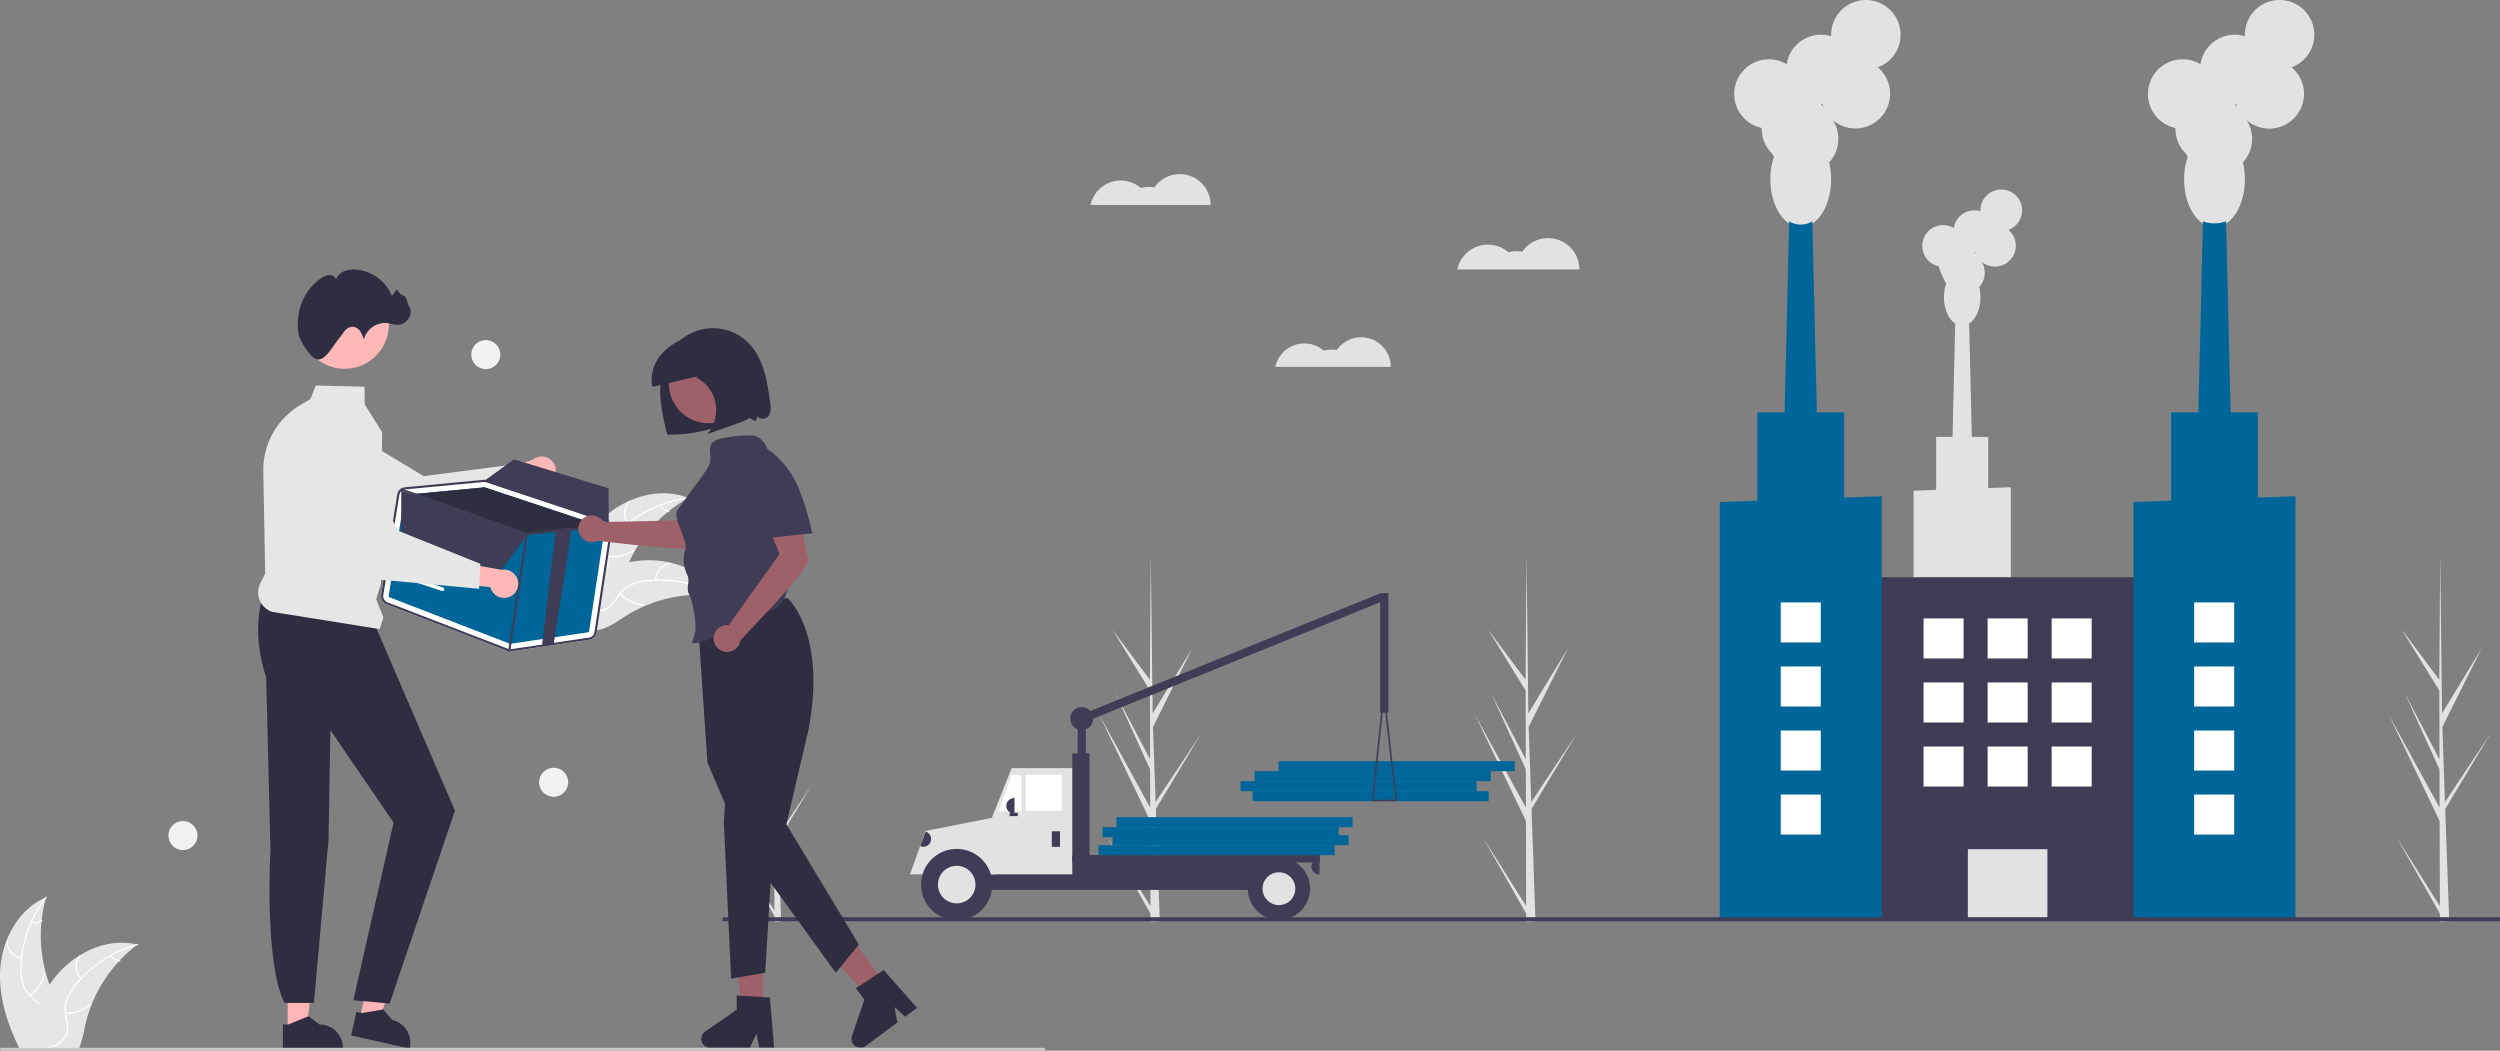 <svg xmlns="http://www.w3.org/2000/svg" width="969.693" height="407.528" viewBox="0 0 969.693 407.528">
  <rect x="0" y="0" width="969.693" height="407.528" fill="#808080" stroke="none"/>
  <g id="tit_hero" transform="translate(-475.154 -572.998)">
    <g id="グループ_114" data-name="グループ 114" transform="translate(755.5 573)">
      <path id="パス_609" data-name="パス 609" d="M364.008,633.053l-16.981-26.948,16.989,29.884.009,3.071q1.817-.021,3.6-.139l-1.385-39.445.018-.3-.031-.058-.132-3.727,17.755-29.535-17.773,26.744-.053.789-1.046-29.8,15.264-30.558-15.383,25.321-.716-61.772,0-.206,0,.2-.348,48.7L349.2,525.785l14.6,23.682.068,26.675-13.533-25.763,13.54,29.684.037,14.833-19.658-35.87,19.673,41.045Z" transform="translate(-198.114 -281.622)" fill="#e2e2e2"/>
      <path id="パス_610" data-name="パス 610" d="M551.72,633.053,534.739,606.1l16.989,29.884.009,3.071q1.817-.021,3.6-.139l-1.385-39.445.018-.3-.031-.058-.132-3.727L571.56,565.85l-17.773,26.744-.053.789-1.046-29.8,15.264-30.558-15.383,25.321-.716-61.772,0-.206,0,.2-.348,48.7-14.585-19.487,14.6,23.682.068,26.675-13.533-25.763,13.54,29.684.037,14.833-19.658-35.871,19.673,41.045Z" transform="translate(-240.107 -281.622)" fill="#e2e2e2"/>
      <path id="パス_611" data-name="パス 611" d="M177.7,646.233l-12.262-19.459,12.268,21.579.007,2.217q1.312-.015,2.6-.1l-1-28.483.013-.22-.023-.042-.1-2.691,12.821-21.327-12.834,19.312-.038.57-.756-21.52L189.421,574l-11.108,18.284L177.8,547.68l0-.148,0,.146-.252,35.168-10.532-14.071,10.541,17.1.049,19.262-9.772-18.6,9.778,21.435.027,10.711-14.2-25.9,14.206,29.639Z" transform="translate(-157.663 -293.068)" fill="#e2e2e2"/>
      <path id="パス_612" data-name="パス 612" d="M1008.257,633.053l-16.981-26.948,16.989,29.884.009,3.071q1.817-.021,3.6-.139l-1.385-39.445.018-.3-.031-.058-.132-3.727L1028.1,565.85l-17.773,26.744-.053.789-1.046-29.8,15.264-30.558-15.383,25.321-.716-61.772,0-.206,0,.2-.348,48.7L993.45,525.785l14.6,23.682.068,26.675-13.533-25.763,13.54,29.684.037,14.833L988.5,559.025l19.673,41.045Z" transform="translate(-342.238 -281.622)" fill="#e2e2e2"/>
      <rect id="長方形_290" data-name="長方形 290" width="91.602" height="3.881" transform="translate(297.097 310.745) rotate(180)" fill="#069"/>
      <rect id="長方形_291" data-name="長方形 291" width="91.602" height="3.881" transform="translate(292.44 306.864) rotate(180)" fill="#069"/>
      <rect id="長方形_292" data-name="長方形 292" width="91.602" height="3.881" transform="translate(297.874 302.982) rotate(180)" fill="#069"/>
      <rect id="長方形_293" data-name="長方形 293" width="91.602" height="3.881" transform="translate(307.189 299.101) rotate(180)" fill="#069"/>
      <rect id="長方形_294" data-name="長方形 294" width="3.18" height="22.581" transform="translate(140.827 300.649) rotate(180)" fill="#3f3d56"/>
      <rect id="長方形_295" data-name="長方形 295" width="3.18" height="127.018" transform="translate(138.833 280.728) rotate(-112.092)" fill="#3f3d56"/>
      <rect id="長方形_296" data-name="長方形 296" width="27.67" height="10.814" transform="translate(106.478 334.361) rotate(180)" fill="#3f3d56"/>
      <rect id="長方形_297" data-name="長方形 297" width="136.441" height="12.086" transform="translate(217.793 345.175) rotate(180)" fill="#3f3d56"/>
      <path id="パス_613" data-name="パス 613" d="M133.68,424.993h32.759V383.806h-24.49l-8.269,20.773Z" transform="translate(-29.905 -85.861)" fill="#e2e2e2"/>
      <rect id="長方形_298" data-name="長方形 298" width="13.994" height="13.994" transform="translate(131.445 314.483) rotate(180)" fill="#fff"/>
      <path id="パス_614" data-name="パス 614" d="M137.777,401.282h8.906V387.289h-3.817Z" transform="translate(-30.822 -86.64)" fill="#fff"/>
      <rect id="長方形_299" data-name="長方形 299" width="3.18" height="6.043" transform="translate(130.808 328.477) rotate(180)" fill="#3f3d56"/>
      <path id="パス_615" data-name="パス 615" d="M0,0H.159A3.021,3.021,0,0,1,3.18,3.021h0A3.021,3.021,0,0,1,.159,6.043H0V0Z" transform="translate(113.157 315.597) rotate(180)" fill="#3f3d56"/>
      <path id="パス_616" data-name="パス 616" d="M0,0H.159A3.021,3.021,0,0,1,3.18,3.021h0A3.021,3.021,0,0,1,.159,6.043H0V0Z" transform="translate(231.469 339.132) rotate(180)" fill="#3f3d56"/>
      <path id="パス_617" data-name="パス 617" d="M267.976,644.06a15.736,15.736,0,0,0-12.231,6.089H249.53l6.043-16.833,28.147-5.551-.8,22.384h-2.717a15.736,15.736,0,0,0-12.231-6.088Z" transform="translate(-176.923 -311.017)" fill="#e2e2e2"/>
      <circle id="楕円形_106" data-name="楕円形 106" cx="13.835" cy="13.835" r="13.835" transform="translate(76.9 329.272)" fill="#3f3d56"/>
      <circle id="楕円形_107" data-name="楕円形 107" cx="7.282" cy="7.282" r="7.282" transform="translate(83.454 335.826)" fill="#e2e2e2"/>
      <circle id="楕円形_108" data-name="楕円形 108" cx="12.086" cy="12.086" r="12.086" transform="translate(203.641 332.612)" fill="#3f3d56"/>
      <circle id="楕円形_109" data-name="楕円形 109" cx="6.361" cy="6.361" r="6.361" transform="translate(209.366 338.337)" fill="#e2e2e2"/>
      <rect id="長方形_300" data-name="長方形 300" width="6.679" height="48.184" transform="translate(142.258 340.404) rotate(180)" fill="#3f3d56"/>
      <rect id="長方形_301" data-name="長方形 301" width="96.05" height="2.862" transform="translate(231.629 334.52) rotate(180)" fill="#3f3d56"/>
      <rect id="長方形_302" data-name="長方形 302" width="3.18" height="1.272" transform="translate(114.429 316.551) rotate(180)" fill="#3f3d56"/>
      <path id="パス_618" data-name="パス 618" d="M480.37,607.9a.318.318,0,0,1-.081-.247l4.386-41.479a.318.318,0,0,1,.315-.285h0a.318.318,0,0,1,.316.282l4.744,41.393a.318.318,0,0,1-.313.354l-9.13.086h0A.318.318,0,0,1,480.37,607.9ZM485,569.107l-4.045,38.253,8.42-.08Z" transform="translate(-228.546 -297.174)" fill="#3f3d56"/>
      <path id="パス_619" data-name="パス 619" d="M0,0H.159A3.021,3.021,0,0,1,3.18,3.021h0A3.021,3.021,0,0,1,.159,6.043H0V0Z" transform="matrix(0.935, 0.354, -0.354, 0.935, 78.707, 322.546)" fill="#3f3d56"/>
      <rect id="長方形_303" data-name="長方形 303" width="3.18" height="46.434" transform="translate(258.185 276.477) rotate(180)" fill="#3f3d56"/>
      <circle id="楕円形_110" data-name="楕円形 110" cx="4.453" cy="4.453" r="4.453" transform="translate(134.784 274.251)" fill="#3f3d56"/>
      <rect id="長方形_304" data-name="長方形 304" width="91.602" height="3.881" transform="translate(237.323 331.705) rotate(180)" fill="#069"/>
      <rect id="長方形_305" data-name="長方形 305" width="91.602" height="3.881" transform="translate(242.757 327.823) rotate(180)" fill="#069"/>
      <rect id="長方形_306" data-name="長方形 306" width="91.602" height="3.881" transform="translate(238.876 324.718) rotate(180)" fill="#069"/>
      <rect id="長方形_307" data-name="長方形 307" width="91.602" height="3.881" transform="translate(244.31 320.837) rotate(180)" fill="#069"/>
      <path id="パス_620" data-name="パス 620" d="M534.91,341.249a12.107,12.107,0,0,1,7.947,2.961,12.115,12.115,0,0,1,5.346-.235,12.157,12.157,0,0,1,22.167,6.9H523.019A12.16,12.16,0,0,1,534.91,341.249Z" transform="translate(-238.105 -246.354)" fill="#e2e2e2"/>
      <path id="パス_621" data-name="パス 621" d="M443.332,390.637a11.446,11.446,0,0,1,7.513,2.8,11.453,11.453,0,0,1,5.055-.222,11.493,11.493,0,0,1,20.957,6.522H432.09A11.5,11.5,0,0,1,443.332,390.637Z" transform="translate(-217.764 -257.433)" fill="#e2e2e2"/>
      <path id="パス_622" data-name="パス 622" d="M351.453,309.217a11.909,11.909,0,0,1,7.817,2.912,11.917,11.917,0,0,1,5.259-.231,11.958,11.958,0,0,1,21.8,6.786H339.756a11.962,11.962,0,0,1,11.7-9.468Z" transform="translate(-197.108 -239.197)" fill="#e2e2e2"/>
      <path id="パス_623" data-name="パス 623" d="M751,431.256v96.963h37.708v-98.31l-8.753.313v-19.84H773.6l-1.046-43.941c2.562-1.669,4.365-5.634,4.365-10.264a16.822,16.822,0,0,0-.461-3.947,8.074,8.074,0,0,0,.87-9.834A8.079,8.079,0,1,0,787.8,330.09a8.081,8.081,0,1,0-10.879-7.581c0,.118,0,.236.009.353a8.086,8.086,0,0,0-10.354,6.507,8.08,8.08,0,1,0-5.811,14.848c0,.059,0,.117,0,.176a39.272,39.272,0,0,0,2.854,6.548,16.323,16.323,0,0,0-.834,5.236c0,4.63,1.8,8.595,4.365,10.264L766.1,410.381h-6.349v20.562Zm23.547-92.587h.021c.117,0,.232,0,.348-.009q.109.358.25.7a8.116,8.116,0,0,0-.618-.694Z" transform="translate(-289.106 -240.921)" fill="#e2e2e2"/>
      <rect id="長方形_308" data-name="長方形 308" width="114.47" height="132.427" transform="translate(555.601 356.317) rotate(180)" fill="#3f3d56"/>
      <rect id="長方形_309" data-name="長方形 309" width="30.862" height="26.934" transform="translate(513.797 356.317) rotate(180)" fill="#e2e2e2"/>
      <path id="パス_624" data-name="パス 624" d="M672.036,269.384c0,.1-.007.195-.007.293a13.424,13.424,0,0,0,4.083,9.655,13.446,13.446,0,0,0,.673,1.258,27.191,27.191,0,0,0-1.39,8.727c0,10.227,5.276,18.517,11.784,18.517s11.784-8.29,11.784-18.517a28.022,28.022,0,0,0-.768-6.578,13.456,13.456,0,0,0,1.449-16.389A13.465,13.465,0,1,0,717.1,245.84,13.468,13.468,0,1,0,698.963,233.2c0,.2.007.393.015.588a13.476,13.476,0,0,0-17.257,10.845,13.467,13.467,0,1,0-9.685,24.747Zm23-9.246c.194,0,.387-.007.579-.015q.181.6.416,1.169a13.487,13.487,0,0,0-1.03-1.155Z" transform="translate(-269.055 -219.737)" fill="#e2e2e2"/>
      <path id="パス_625" data-name="パス 625" d="M685.941,424.6H699.41l-.481-20.2v-.008l-1.763-74.066a8.613,8.613,0,0,1-8.982,0l-1.762,74.066v.008Z" transform="translate(-274.552 -244.477)" fill="#069"/>
      <path id="パス_626" data-name="パス 626" d="M498.141,240.8V402.4h62.842V238.552l-14.587.52V206.01H512.728v34.266Z" transform="translate(-111.438 -46.087)" fill="#069"/>
      <path id="パス_627" data-name="パス 627" d="M878.766,269.384c0,.1-.007.195-.007.293a13.425,13.425,0,0,0,4.083,9.655,13.464,13.464,0,0,0,.673,1.258,27.191,27.191,0,0,0-1.39,8.727c0,10.227,5.276,18.517,11.784,18.517s11.784-8.29,11.784-18.517a28.035,28.035,0,0,0-.768-6.578,13.457,13.457,0,0,0,1.449-16.389,13.465,13.465,0,1,0,17.451-20.51A13.468,13.468,0,1,0,905.693,233.2c0,.2.007.393.015.588a13.476,13.476,0,0,0-17.257,10.845,13.467,13.467,0,1,0-9.685,24.747Zm23-9.246c.194,0,.387-.007.579-.015q.181.6.416,1.169a13.48,13.48,0,0,0-1.03-1.155Z" transform="translate(-315.302 -219.737)" fill="#e2e2e2"/>
      <path id="パス_628" data-name="パス 628" d="M892.674,424.6h13.467l-2.244-94.27a13.275,13.275,0,0,1-8.978,0Z" transform="translate(-320.8 -244.478)" fill="#069"/>
      <path id="パス_629" data-name="パス 629" d="M704.871,240.8V402.4h62.849V238.552l-5.162.186-9.432.334V206.01H719.458v34.266Z" transform="translate(-157.686 -46.087)" fill="#069"/>
      <rect id="長方形_310" data-name="長方形 310" width="15.526" height="15.526" transform="translate(530.97 255.4) rotate(180)" fill="#fff"/>
      <rect id="長方形_311" data-name="長方形 311" width="15.526" height="15.526" transform="translate(506.129 255.4) rotate(180)" fill="#fff"/>
      <rect id="長方形_312" data-name="長方形 312" width="15.526" height="15.526" transform="translate(481.287 255.4) rotate(180)" fill="#fff"/>
      <rect id="長方形_313" data-name="長方形 313" width="15.526" height="15.526" transform="translate(530.97 280.241) rotate(180)" fill="#fff"/>
      <rect id="長方形_314" data-name="長方形 314" width="15.526" height="15.526" transform="translate(506.129 280.241) rotate(180)" fill="#fff"/>
      <rect id="長方形_315" data-name="長方形 315" width="15.526" height="15.526" transform="translate(481.287 280.241) rotate(180)" fill="#fff"/>
      <rect id="長方形_316" data-name="長方形 316" width="15.526" height="15.526" transform="translate(530.97 305.082) rotate(180)" fill="#fff"/>
      <rect id="長方形_317" data-name="長方形 317" width="15.526" height="15.526" transform="translate(506.129 305.082) rotate(180)" fill="#fff"/>
      <rect id="長方形_318" data-name="長方形 318" width="15.526" height="15.526" transform="translate(481.287 305.082) rotate(180)" fill="#fff"/>
      <rect id="長方形_319" data-name="長方形 319" width="15.526" height="15.526" transform="translate(425.887 249.189) rotate(180)" fill="#fff"/>
      <rect id="長方形_320" data-name="長方形 320" width="15.526" height="15.526" transform="translate(425.887 274.031) rotate(180)" fill="#fff"/>
      <rect id="長方形_321" data-name="長方形 321" width="15.526" height="15.526" transform="translate(425.887 298.872) rotate(180)" fill="#fff"/>
      <rect id="長方形_322" data-name="長方形 322" width="15.526" height="15.526" transform="translate(425.887 323.713) rotate(180)" fill="#fff"/>
      <rect id="長方形_323" data-name="長方形 323" width="15.526" height="15.526" transform="translate(586.241 249.189) rotate(180)" fill="#fff"/>
      <rect id="長方形_324" data-name="長方形 324" width="15.526" height="15.526" transform="translate(586.241 274.031) rotate(180)" fill="#fff"/>
      <rect id="長方形_325" data-name="長方形 325" width="15.526" height="15.526" transform="translate(586.241 298.872) rotate(180)" fill="#fff"/>
      <rect id="長方形_326" data-name="長方形 326" width="15.526" height="15.526" transform="translate(586.241 323.713) rotate(180)" fill="#fff"/>
      <rect id="長方形_327" data-name="長方形 327" width="689.347" height="1.553" transform="translate(0 355.77)" fill="#3f3d56"/>
    </g>
    <g id="グループ_115" data-name="グループ 115" transform="translate(475.153 677.555)">
      <path id="パス_630" data-name="パス 630" d="M616.513,577.547h-8.066l-3.839-31.112h11.9Z" transform="translate(-320.501 -289.679)" fill="#9e616a"/>
      <path id="パス_631" data-name="パス 631" d="M775.78,747.127H770l-1.032-5.461-2.644,5.461H750.977a3.449,3.449,0,0,1-1.959-6.286l12.252-8.461v-5.521l12.886.769Z" transform="translate(-475.511 -445.283)" fill="#2f2e41"/>
      <path id="パス_632" data-name="パス 632" d="M700.2,562.817l-6.473,4.813-21.645-22.675,9.553-7.1Z" transform="translate(-356.27 -285.128)" fill="#9e616a"/>
      <path id="パス_633" data-name="パス 633" d="M896.923,720.489l-4.642,3.451-4.087-3.766,1.137,5.96-12.311,9.155a3.449,3.449,0,0,1-5.324-3.875l4.782-14.1-3.295-4.43,10.8-7.072Z" transform="translate(-541.235 -434.126)" fill="#2f2e41"/>
      <path id="パス_634" data-name="パス 634" d="M779.389,398.647s15.3,13.222,8.243,50.915l-8.621,36.933,28.114,46.641-8.964,10.905-36.549-50.483-13.244-31.067L744.652,407.2Z" transform="translate(-473.986 -271.299)" fill="#2f2e41"/>
      <path id="パス_635" data-name="パス 635" d="M598.409,425.746,597.488,440l2.817,60.749,13.255-2.309,2.533-43.253Z" transform="translate(-316.727 -225.702)" fill="#2f2e41"/>
      <path id="パス_636" data-name="パス 636" d="M237.444,596.824h7.213L248.089,569H237.443Z" transform="translate(-125.868 -301.641)" fill="#ffb6b6"/>
      <path id="パス_637" data-name="パス 637" d="M402.178,747.169h2.03l7.927-3.224,4.248,3.223h0a9.053,9.053,0,0,1,9.053,9.052v.295H402.178Z" transform="translate(-292.442 -454.341)" fill="#2f2e41"/>
      <path id="パス_638" data-name="パス 638" d="M296.932,587.922l7.036,1.588,9.476-26.383-10.384-2.345Z" transform="translate(-157.403 -297.284)" fill="#ffb6b6"/>
      <path id="パス_639" data-name="パス 639" d="M460.543,739.32l1.98.447,8.442-1.4,3.434,4.08h0a9.053,9.053,0,0,1,6.836,10.824l-.065.287-22.687-5.122Z" transform="translate(-322.289 -451.385)" fill="#2f2e41"/>
      <path id="パス_640" data-name="パス 640" d="M384.036,393.843c-3.382,10.2-3.024,21.272.813,33.154l1.64,66.9s-2.444,43.874,5.442,59.313h11.437l5.663-63.32.711-42.5,24.521,35.856-15.618,68.929,14.077,1.258,25.344-74.8L426.8,406.06Z" transform="translate(-281.596 -268.753)" fill="#2f2e41"/>
      <path id="パス_641" data-name="パス 641" d="M647.833,321.561c8.748-7.883,21.761-11.847,32.676-7.427A54.258,54.258,0,0,0,656.127,342.3c-1.738,4.623-3.189,9.946-7.463,12.421a12.129,12.129,0,0,1-8.95.872,36.022,36.022,0,0,1-8.411-3.71l-.767-.017C633.98,340.6,639.085,329.444,647.833,321.561Z" transform="translate(-413.494 -225.524)" fill="#e6e6e6"/>
      <path id="パス_642" data-name="パス 642" d="M680.586,316.131a46.375,46.375,0,0,0-25.8,12.185,19.97,19.97,0,0,0-3.922,4.876,11.454,11.454,0,0,0-1.324,5.881,23.709,23.709,0,0,1-.1,5.738,7.014,7.014,0,0,1-3.489,4.553,18.221,18.221,0,0,1-6.995,1.91c-2.675.328-5.458.626-7.773,2.126-.281.182-.546-.264-.266-.446,4.028-2.61,9.125-1.66,13.457-3.4a7.1,7.1,0,0,0,4.443-4.4c.553-1.886.278-3.893.213-5.823a12.221,12.221,0,0,1,1.08-5.8,18.463,18.463,0,0,1,3.719-5.009,44.993,44.993,0,0,1,11.434-8.186,47.2,47.2,0,0,1,15.319-4.726c.33-.043.333.477,0,.519Z" transform="translate(-413.632 -227.282)" fill="#fff"/>
      <path id="パス_643" data-name="パス 643" d="M684.991,327.578a6.958,6.958,0,0,1,.767-8.977c.238-.234.613.124.375.359a6.443,6.443,0,0,0-.7,8.352C685.631,327.583,685.185,327.848,684.991,327.578Z" transform="translate(-441.676 -228.827)" fill="#fff"/>
      <path id="パス_644" data-name="パス 644" d="M670,361.279a13.411,13.411,0,0,0,9.583-1.919c.281-.181.547.265.266.446a13.949,13.949,0,0,1-9.976,1.976c-.329-.059-.2-.562.127-.5Z" transform="translate(-434.246 -250.451)" fill="#fff"/>
      <path id="パス_645" data-name="パス 645" d="M713.906,321.806a3.939,3.939,0,0,0,2.946,2.3c.33.055.2.558-.127.5a4.413,4.413,0,0,1-3.264-2.537.268.268,0,0,1,.09-.356.261.261,0,0,1,.356.09Z" transform="translate(-457.434 -230.499)" fill="#fff"/>
      <path id="パス_646" data-name="パス 646" d="M691.825,381.455c-.207-.029-.414-.057-.624-.083a51.87,51.87,0,0,0-8.4-.427c-.217,0-.437.01-.654.019a54.68,54.68,0,0,0-19.618,4.516,53.1,53.1,0,0,0-7.125,3.785c-3.143,1.99-6.392,4.4-9.9,5.209a9.1,9.1,0,0,1-1.11.2L629.871,382.1c-.019-.045-.04-.087-.059-.132l-.6-.475c.112-.082.23-.166.342-.248.065-.048.133-.093.2-.142.044-.031.089-.062.127-.093l.041-.028c.038-.031.077-.055.112-.083q.988-.7,1.99-1.388s0,0,.009,0a78.074,78.074,0,0,1,16.259-8.74c.172-.065.347-.134.526-.193a50.673,50.673,0,0,1,7.96-2.24,44.794,44.794,0,0,1,4.489-.627,37.25,37.25,0,0,1,11.618.823c7.586,1.759,14.525,5.924,18.634,12.421C691.621,381.122,691.723,381.285,691.825,381.455Z" transform="translate(-412.791 -254.827)" fill="#e6e6e6"/>
      <path id="パス_647" data-name="パス 647" d="M691.988,389.993a46.376,46.376,0,0,0-27.936-5.8,19.97,19.97,0,0,0-6.067,1.533,11.454,11.454,0,0,0-4.6,3.9,23.708,23.708,0,0,1-3.535,4.52,7.013,7.013,0,0,1-5.527,1.535,18.222,18.222,0,0,1-6.735-2.686c-2.333-1.349-4.735-2.786-7.487-2.982-.333-.024-.277-.54.056-.516,4.788.341,8.286,4.168,12.793,5.385a7.1,7.1,0,0,0,6.194-.836c1.578-1.173,2.565-2.941,3.676-4.521a12.222,12.222,0,0,1,4.354-3.98,18.465,18.465,0,0,1,5.986-1.76,44.992,44.992,0,0,1,14.058.348,47.2,47.2,0,0,1,15.077,5.449c.289.165-.021.581-.309.417Z" transform="translate(-413.146 -263.21)" fill="#fff"/>
      <path id="パス_648" data-name="パス 648" d="M709.2,376.415a6.958,6.958,0,0,1,6.017-6.706c.331-.044.415.469.083.512a6.443,6.443,0,0,0-5.584,6.249c-.007.334-.523.276-.516-.056Z" transform="translate(-455.193 -255.958)" fill="#fff"/>
      <path id="パス_649" data-name="パス 649" d="M680.351,394.721a13.411,13.411,0,0,0,8.807,4.238c.333.025.277.541-.056.516a13.949,13.949,0,0,1-9.155-4.428c-.227-.246.178-.57.4-.325Z" transform="translate(-439.651 -269.172)" fill="#fff"/>
      <path id="パス_650" data-name="パス 650" d="M740.388,387.868a3.939,3.939,0,0,0,.967,3.61c.23.243-.176.566-.4.325a4.413,4.413,0,0,1-1.079-3.991.268.268,0,0,1,.286-.23A.261.261,0,0,1,740.388,387.868Z" transform="translate(-471.394 -265.433)" fill="#fff"/>
      <path id="パス_651" data-name="パス 651" d="M192.742,696.968a11.586,11.586,0,0,1-4.633,6.236c-.352.254-.714.489-1.081.71-.113.066-.226.136-.343.2s-.254.146-.381.211H176.141c-.183-.371-.362-.747-.54-1.118-4.356-9.154-7.415-19.031-6.893-29.092a37.241,37.241,0,0,1,2.429-11.4c2.791-7.269,7.885-13.561,14.891-16.729.174-.08.357-.16.536-.235-.056.2-.113.4-.169.6a52.059,52.059,0,0,0-1.588,8.266c-.028.216-.052.432-.07.653a54.533,54.533,0,0,0,1.748,20.06c0,.014.009.033.014.047q.6,2.164,1.391,4.262c.414,1.1.86,2.194,1.349,3.266C191.276,687.405,194.011,692.2,192.742,696.968Z" transform="translate(-168.648 -402.29)" fill="#e6e6e6"/>
      <path id="パス_652" data-name="パス 652" d="M195.576,645.692c-.1.132-.2.258-.3.39a46.113,46.113,0,0,0-5.225,8.815c-.075.155-.146.31-.207.47a45.962,45.962,0,0,0-3.675,13.74.7.7,0,0,0-.009.1c-.117,1.109-.188,2.227-.216,3.346a19.961,19.961,0,0,0,.672,6.221,11.169,11.169,0,0,0,2.566,4.427c.117.127.235.254.362.376.094.1.2.2.3.291.949.907,1.988,1.748,2.88,2.721a10.074,10.074,0,0,1,1.1,1.41,7,7,0,0,1,.752,5.686,18.185,18.185,0,0,1-3.595,6.3c-.747.959-1.518,1.927-2.185,2.951-.244.367-.47.738-.677,1.118h-.592c.2-.381.414-.752.648-1.118,1.715-2.7,4.154-5.023,5.418-8a7.089,7.089,0,0,0,.033-6.25,8.3,8.3,0,0,0-1.142-1.588c-.86-.973-1.889-1.8-2.824-2.683-.235-.221-.465-.446-.686-.681a11.731,11.731,0,0,1-2.65-4.182,18.435,18.435,0,0,1-.912-6.17c0-1.334.07-2.678.2-4.013.014-.169.033-.343.052-.517a47.35,47.35,0,0,1,9.243-23.133c.094-.132.193-.258.291-.385C195.407,645.067,195.778,645.434,195.576,645.692Z" transform="translate(-177.534 -402.018)" fill="#fff"/>
      <path id="パス_653" data-name="パス 653" d="M179.816,688.616a6.958,6.958,0,0,1-5.805-6.89.26.26,0,0,1,.519-.011,6.443,6.443,0,0,0,5.413,6.4c.33.054.2.557-.127.5Z" transform="translate(-171.491 -421.223)" fill="#fff"/>
      <path id="パス_654" data-name="パス 654" d="M193.034,716.834a13.411,13.411,0,0,0,5.419-8.133c.071-.327.574-.2.5.127a13.949,13.949,0,0,1-5.657,8.452c-.275.191-.539-.256-.266-.446Z" transform="translate(-181.514 -435.558)" fill="#fff"/>
      <path id="パス_655" data-name="パス 655" d="M194.6,665.107a3.939,3.939,0,0,0,3.709-.457c.272-.194.537.253.266.446a4.413,4.413,0,0,1-4.1.514.268.268,0,0,1-.188-.315.261.261,0,0,1,.315-.188Z" transform="translate(-182.234 -412.282)" fill="#fff"/>
      <path id="パス_656" data-name="パス 656" d="M232.975,684.04c-.164.127-.334.254-.5.385a51.865,51.865,0,0,0-6.245,5.639c-.15.155-.3.315-.446.475l0,0a54.672,54.672,0,0,0-10.648,16.982l-.014.042c0,.014-.009.023-.014.038a53.778,53.778,0,0,0-2.364,7.716,63.691,63.691,0,0,1-1.941,7.786c-.136.381-.287.757-.446,1.118H189.462c.07-.371.146-.747.221-1.118a75.326,75.326,0,0,1,4.953-15.836c.075-.169.15-.338.235-.507a50.9,50.9,0,0,1,4.046-7.213,0,0,0,0,1,0,0h0a44.609,44.609,0,0,1,2.725-3.614,37.179,37.179,0,0,1,8.8-7.631c.019-.014.042-.023.061-.038,6.6-4.093,14.417-6.043,21.893-4.356h0C232.594,683.951,232.782,683.993,232.975,684.04Z" transform="translate(-179.681 -422.194)" fill="#e6e6e6"/>
      <path id="パス_657" data-name="パス 657" d="M241.428,684.809c-.16.042-.32.089-.475.136a46.33,46.33,0,0,0-9.478,3.886c-.15.08-.3.164-.451.249a46.171,46.171,0,0,0-11.179,8.736.017.017,0,0,0,0,.009c-.038.038-.08.08-.113.117-.752.808-1.475,1.649-2.162,2.514a20.1,20.1,0,0,0-3.2,5.371,11.124,11.124,0,0,0-.616,5.08c.014.174.038.343.061.517.019.136.038.273.061.414a23.854,23.854,0,0,1,.7,5.7,7.006,7.006,0,0,1-2.824,5,11.179,11.179,0,0,1-1.729,1.1,17.314,17.314,0,0,1-2.711,1.118h-1.847l.742-.211a22.675,22.675,0,0,0,2.6-.907,12.646,12.646,0,0,0,1.41-.7,7.114,7.114,0,0,0,3.792-4.972c.287-1.945-.268-3.891-.6-5.794-.056-.329-.108-.653-.136-.977a11.484,11.484,0,0,1,.4-4.915,18.354,18.354,0,0,1,2.989-5.479,39.171,39.171,0,0,1,2.575-3.078q.169-.19.352-.381a47.414,47.414,0,0,1,11.376-8.8h0a46.659,46.659,0,0,1,9.915-4.107h0c.155-.047.315-.094.47-.136C241.672,684.208,241.747,684.72,241.428,684.809Z" transform="translate(-188.158 -422.714)" fill="#fff"/>
      <path id="パス_658" data-name="パス 658" d="M232.965,702.987a6.958,6.958,0,0,1-.487-9c.2-.265.625.038.421.3a6.443,6.443,0,0,0,.47,8.368c.231.241-.175.565-.4.325Z" transform="translate(-201.732 -427.806)" fill="#fff"/>
      <path id="パス_659" data-name="パス 659" d="M222.439,737.222a13.411,13.411,0,0,0,9.224-3.231c.253-.218.578.187.325.4a13.949,13.949,0,0,1-9.605,3.343c-.334-.013-.277-.529.056-.516Z" transform="translate(-197.014 -449.031)" fill="#fff"/>
      <path id="パス_660" data-name="パス 660" d="M260.127,693.565a3.938,3.938,0,0,0,3.236,1.869c.334.009.276.525-.056.516a4.413,4.413,0,0,1-3.585-2.059.268.268,0,0,1,.04-.365A.261.261,0,0,1,260.127,693.565Z" transform="translate(-216.898 -427.584)" fill="#fff"/>
      <path id="パス_661" data-name="パス 661" d="M595.575,290.781a5.451,5.451,0,0,1-8.349.394L569.464,298.9l1.73-9.916,16.6-5.816a5.48,5.48,0,0,1,7.779,7.613Z" transform="translate(-381.119 -209.442)" fill="#ffb8b8"/>
      <path id="パス_662" data-name="パス 662" d="M490.737,276.192l-41.256,18.377-.089-.032-47.022-16.756a15.488,15.488,0,0,1-6.946-20.091h0a15.471,15.471,0,0,1,22.079-6.878L452.5,271.891l33.932-4.4Z" transform="translate(-288.135 -191.757)" fill="#e6e6e6"/>
      <path id="パス_663" data-name="パス 663" d="M574.051,770.572a.557.557,0,0,1-.559.559H169.239a.559.559,0,1,1,0-1.118H573.492a.557.557,0,0,1,.559.559Z" transform="translate(-168.665 -468.16)" fill="#ccc"/>
      <path id="パス_664" data-name="パス 664" d="M428.852,317.818l-41.589-6.652a7.938,7.938,0,0,1-4.678-11.111l1.886-3.773-.733-39.635a29.36,29.36,0,0,1,14.255-25.682l4.056-2.425,2.05-5.2,18.9.461.055,6.826,6.768,10.793v.045L429.4,300.2l-1.865,6.062,2.821,7.051Z" transform="translate(-281.61 -178.367)" fill="#e6e6e6"/>
      <circle id="楕円形_111" data-name="楕円形 111" cx="17.172" cy="17.172" r="17.172" transform="translate(116.496 4.151)" fill="#ffb8b8"/>
      <path id="パス_665" data-name="パス 665" d="M414.714,152.674a22.716,22.716,0,0,1,.012-7.367,20.62,20.62,0,0,1,8.728-14.318,6.287,6.287,0,0,1,3.132-1.245,2.7,2.7,0,0,1,2.718,1.644,5.635,5.635,0,0,1,3.179-3.153,9.932,9.932,0,0,1,4.526-.61,16.539,16.539,0,0,1,13.8,9.863c.459,1.09,1.74-2.935,2.321-1.906a4.577,4.577,0,0,0,2.6,2.281c1.139.318,1.6,5.009,2.049,3.915a5.215,5.215,0,0,1-4.986,7.272,28.713,28.713,0,0,1-3.412-.653,8.508,8.508,0,0,0-9.315,6.367,11.27,11.27,0,0,0-1.483-3.3,3.815,3.815,0,0,0-3.061-1.682,4.286,4.286,0,0,0-2.945,1.693c-.756.888-1.324,1.923-2.085,2.806-2.235,2.591-5.257,8.632-8.442,8.191C419.53,162.128,415.413,155.62,414.714,152.674Z" transform="translate(-298.927 -127.607)" fill="#2f2e41"/>
      <path id="パス_666" data-name="パス 666" d="M572.857,320.414a3.352,3.352,0,0,0-2.259-3.69l-46.245-15.4a3.352,3.352,0,0,0-1.378-.158l-11.591,1.1-6.651.631-12.273,1.16a3.362,3.362,0,0,0-3,2.815l-6.232,38.926a3.377,3.377,0,0,0,2.107,3.663l46.727,18.037a3.265,3.265,0,0,0,.68.182,3.353,3.353,0,0,0,1.022.008l30.194-4.475a3.346,3.346,0,0,0,2.83-2.819Z" transform="translate(-335.385 -219.616)" fill="#fff"/>
      <path id="パス_667" data-name="パス 667" d="M489.71,350.028l46.727,18.036a.422.422,0,0,0,.215.025l30.19-4.475a.415.415,0,0,0,.355-.353l6.071-39.973a.425.425,0,0,0-.282-.461l-.311-.105-45.937-15.293a.318.318,0,0,0-.065-.016.418.418,0,0,0-.108-.006l-28.271,2.675-2.243.21a.424.424,0,0,0-.373.351l-6.23,38.924a.422.422,0,0,0,.263.459Z" transform="translate(-338.7 -222.933)" fill="#069"/>
      <path id="パス_668" data-name="パス 668" d="M508.282,310.083l28.271-2.675a.413.413,0,0,1,.108.006.314.314,0,0,1,.065.016l45.937,15.293L570.545,324l-4.535.478-12.9,1.363a.91.91,0,0,1-.113,0l-.073-.021Z" transform="translate(-348.687 -222.933)" fill="#2f2e41"/>
      <path id="パス_669" data-name="パス 669" d="M485.333,349.456l46.727,18.036a3.16,3.16,0,0,0,.682.178,3.394,3.394,0,0,0,1.023.013l30.19-4.475a3.353,3.353,0,0,0,2.833-2.821l6.066-39.974a3.378,3.378,0,0,0-.2-1.746c-.031-.074-.061-.148-.1-.217a3.284,3.284,0,0,0-1.064-1.268,3.356,3.356,0,0,0-.9-.459l-.055-.019-46.187-15.383a4.2,4.2,0,0,0-.577-.14,3.328,3.328,0,0,0-.806-.016l-11.589,1.092-6.65.634-12.276,1.159a3.333,3.333,0,0,0-1.418.469.624.624,0,0,0-.1.057.561.561,0,0,0-.061.046,3.359,3.359,0,0,0-1.422,2.238l-6.236,38.928A3.381,3.381,0,0,0,485.333,349.456ZM490.287,307a2.49,2.49,0,0,1,.6-1.255,2.183,2.183,0,0,1,.317-.31,2.5,2.5,0,0,1,1.092-.509,1.916,1.916,0,0,1,.239-.034l20.669-1.953,9.851-.937c.067-.008.128-.007.19-.01a2.351,2.351,0,0,1,.445.033,1.943,1.943,0,0,1,.4.095l46.242,15.4.1.038a2.518,2.518,0,0,1,1.595,2.725l-6.071,39.978a2.514,2.514,0,0,1-2.119,2.115l-30.195,4.474a2.544,2.544,0,0,1-1.279-.146l-46.728-18.031a2.539,2.539,0,0,1-1.579-2.747Z" transform="translate(-335.383 -219.615)" fill="#3f3d56"/>
      <path id="パス_670" data-name="パス 670" d="M499.326,308.678a.412.412,0,0,1,.126-.181.491.491,0,0,1,.061-.041c.02-.008.04-.02.059-.027a.411.411,0,0,1,.293,0l.973.343,47.515,16.761,11.12-1.175,6.223-.656,13.171-1.394,1.178-.123.229-.025a.425.425,0,0,1,.447.307.35.35,0,0,1,.012.067.42.42,0,0,1-.258.433.464.464,0,0,1-.116.031l-1.6.168-12.971,1.371-4.535.478-12.9,1.363a.909.909,0,0,1-.113,0l-.073-.021-48.415-17.074-.164-.058a.314.314,0,0,1-.1-.057A.428.428,0,0,1,499.326,308.678Z" transform="translate(-343.928 -223.459)" fill="#3f3d56"/>
      <path id="パス_671" data-name="パス 671" d="M588.52,390.967a.42.42,0,0,1-.349-.477l6.822-45.268a.42.42,0,0,1,.478-.353h0a.42.42,0,0,1,.349.477L589,390.615a.42.42,0,0,1-.478.353Z" transform="translate(-391.034 -242.79)" fill="#3f3d56"/>
      <path id="パス_672" data-name="パス 672" d="M620.6,385.9l-4.537.479,5.307-44.892s6.059-1.1,6.221-.657C627.689,341.094,620.641,385.614,620.6,385.9Z" transform="translate(-405.821 -240.596)" fill="#3f3d56"/>
      <path id="パス_673" data-name="パス 673" d="M331.112,182.533l-.122,20.472,36.242,13.809,13.015-17.482Z" transform="translate(-175.457 -96.775)" fill="#3f3d56"/>
      <path id="パス_674" data-name="パス 674" d="M616.689,309.406a2.491,2.491,0,0,0-1.173-.816l-46.241-15.4a2.4,2.4,0,0,0-.4-.1,2.355,2.355,0,0,0-.447-.033l.075-.469.463-.335,10.981-7.95,36.671,11.239.064,12.712Z" transform="translate(-380.571 -210.686)" fill="#3f3d56"/>
      <path id="パス_675" data-name="パス 675" d="M502.959,380.076a.71.71,0,0,1,.153.032l14.188,4.66a.7.7,0,0,1-.44,1.34l-14.188-4.66a.705.705,0,0,1,.286-1.372Z" transform="translate(-345.456 -261.454)" fill="#fff"/>
      <circle id="楕円形_112" data-name="楕円形 112" cx="5.639" cy="5.639" r="5.639" transform="translate(209.108 193.226)" fill="#f2f2f2"/>
      <circle id="楕円形_113" data-name="楕円形 113" cx="5.639" cy="5.639" r="5.639" transform="translate(65.318 213.902)" fill="#f2f2f2"/>
      <circle id="楕円形_114" data-name="楕円形 114" cx="5.639" cy="5.639" r="5.639" transform="translate(182.794 27.35)" fill="#f2f2f2"/>
      <path id="パス_676" data-name="パス 676" d="M559.167,382.511a5.451,5.451,0,0,1-7.475-3.739l-19.272-1.947,6.358-7.8,17.326,3.045a5.48,5.48,0,0,1,3.063,10.444Z" transform="translate(-361.483 -255.595)" fill="#ffb8b8"/>
      <path id="パス_677" data-name="パス 677" d="M473.441,316.954l-44.974-4.144-.062-.071-32.823-37.609a15.488,15.488,0,0,1,3.765-20.922h0a15.471,15.471,0,0,1,22.623,4.8l20.216,35.5,31.749,12.756Z" transform="translate(-287.61 -193.133)" fill="#e6e6e6"/>
      <path id="パス_678" data-name="パス 678" d="M756.262,204.788c-1.117-8.192-2.518-16.988-8.3-22.9a19.43,19.43,0,0,0-28.074.291c-4.206,4.487-6.063,10.787-6.233,16.935s1.2,12.227,2.718,18.187a56.055,56.055,0,0,0,23.394-4.6,37.692,37.692,0,0,1,5.609-2.2c1.949-.5,3.338.752,5.151,1.623l1-1.906c.815,1.516,3.337,1.067,4.253-.391S756.495,206.493,756.262,204.788Z" transform="translate(-457.55 -153.293)" fill="#2f2e41"/>
      <path id="パス_679" data-name="パス 679" d="M688.557,316.044l-32.835.7a5.195,5.195,0,1,0-2.321,7.318c4.355.247,38.425,5.083,40.457,1.967,2.063-3.163,13.075-14.325,13.075-14.325l-8.464-12.05Z" transform="translate(-421.707 -218.825)" fill="#9e616a"/>
      <circle id="楕円形_115" data-name="楕円形 115" cx="15.427" cy="15.427" r="15.427" transform="translate(259.424 28.746)" fill="#9e616a"/>
      <path id="パス_680" data-name="パス 680" d="M599.361,299.184" transform="translate(-396.968 -218.574)" fill="#6c63ff"/>
      <path id="パス_681" data-name="パス 681" d="M764.166,274.076c-1.818-3.618-2.7-8.088-6.577-9.261-2.617-.792-13.2.395-15.588,1.732-3.968,2.224-.372,6.392-2.713,10.292-2.545,4.24-9.46,12.748-12,16.988-1.749,2.915,4.143,11.47,3.2,14.735a13.306,13.306,0,0,0,.62,9.923c1.442,2.679-.644,5.049.806,7.724,1.508,2.782,3.359,13.182,1.955,16.018l-.94,2.819c9.326.548,17.168-10.594,26.436-11.767,2.3-.291,4.692-.672,6.589-2.009,2.794-1.968,3.9-5.54,4.589-8.887a74.867,74.867,0,0,0-6.37-48.307Z" transform="translate(-464.606 -200.22)" fill="#3f3d56"/>
      <path id="パス_682" data-name="パス 682" d="M794.469,344.137c-1.3-3.546-3.651-19.048-3.651-19.048l-14.719-.432,7.2,17.749L763.658,369.9l.1.168a5.193,5.193,0,1,0,4.356,5.519.359.359,0,0,0,.45-.077C770.751,372.765,795.767,347.683,794.469,344.137Z" transform="translate(-480.926 -232.078)" fill="#9e616a"/>
      <path id="パス_683" data-name="パス 683" d="M809.007,307.3a105.627,105.627,0,0,0-4.99-16.835,35.368,35.368,0,0,0-10.125-14.147,11.841,11.841,0,0,0-4.944-2.558,5.7,5.7,0,0,0-5.2,1.4c-2.066,2.173-1.444,5.66-.687,8.561l6.7,25.658,19.354-2.052Z" transform="translate(-493.968 -205.03)" fill="#3f3d56"/>
      <path id="パス_684" data-name="パス 684" d="M747.513,201.341a53.525,53.525,0,0,0-2.5-11.009,17.793,17.793,0,0,0-6.572-8.8c-4.886-3.152-11.213-2.544-16.691-.731-4.237,1.4-8.373,3.533-11.36,6.959s-4.666,8.314-3.555,12.794l17.532-4.142-.64.452a14.115,14.115,0,0,1,7.533,9.818,14.624,14.624,0,0,1-3.085,12.146l11.957-4.241c2.46-.873,5.093-1.878,6.552-4.117C748.378,207.878,747.985,204.438,747.513,201.341Z" transform="translate(-453.759 -155.029)" fill="#2f2e41"/>
    </g>
  </g>
</svg>
